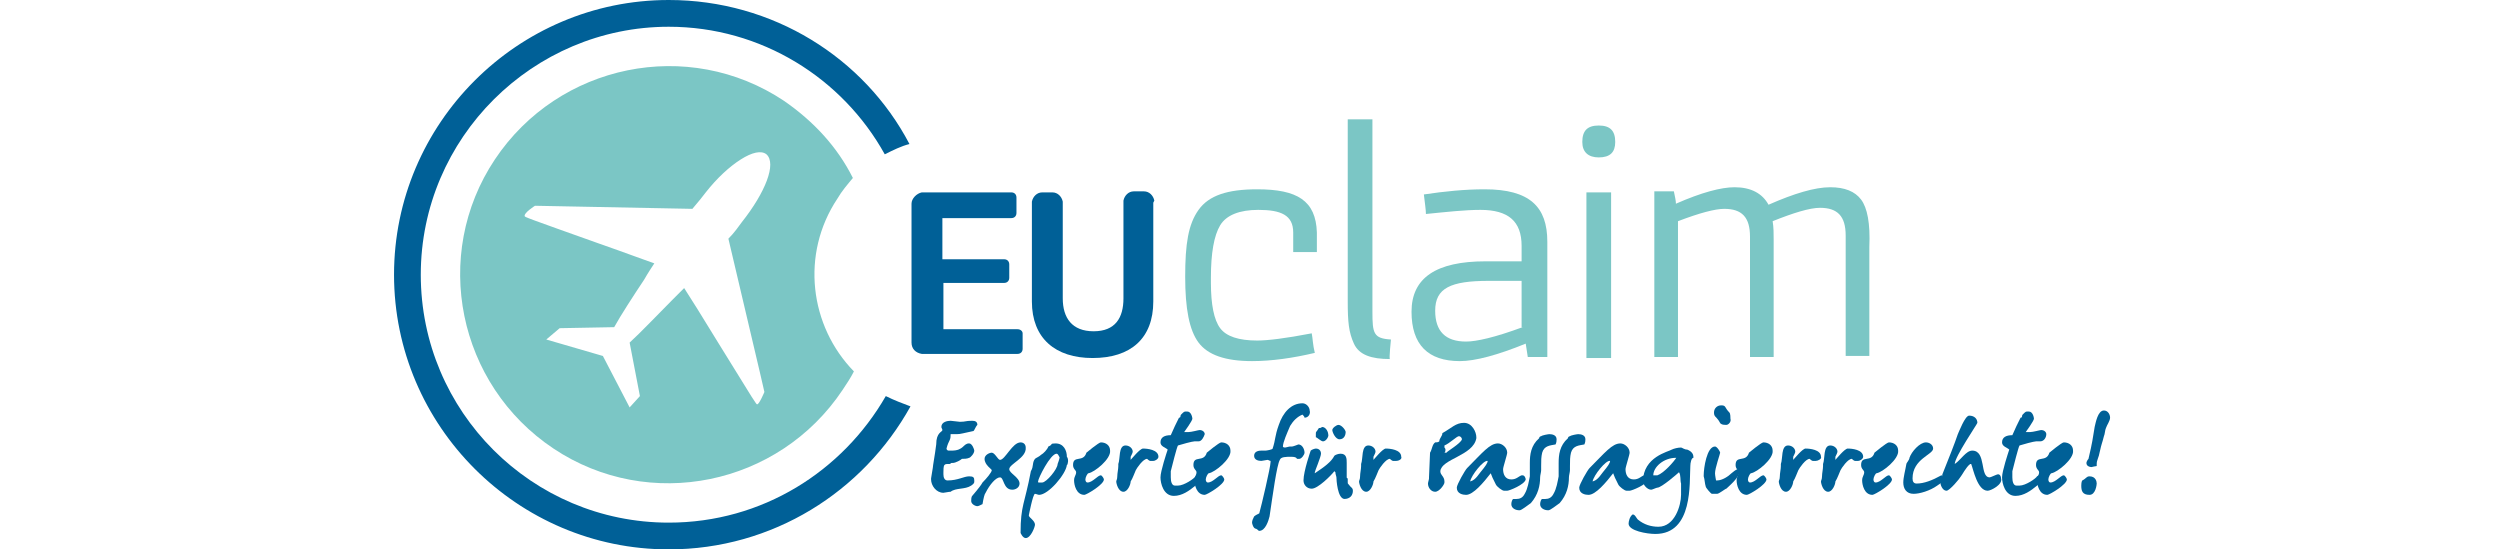 <?xml version="1.0" encoding="utf-8"?>
<!-- Generator: Adobe Illustrator 22.1.0, SVG Export Plug-In . SVG Version: 6.00 Build 0)  -->
<svg version="1.1" id="Ebene_1" xmlns="http://www.w3.org/2000/svg" xmlns:xlink="http://www.w3.org/1999/xlink" x="0px" y="0px"
	 viewBox="0 0 243 53.4" style="enable-background:new 0 0 243 53.4;" xml:space="preserve">
<style type="text/css">
	.st0{fill:#7BC6C5;}
	.st1{fill:#006097;}
</style>
<g>
	<g>
		<path class="st0" d="M81.4,19.3c-3.6,5.4-2.7,12.4,1.6,16.8c-0.3,0.6-0.7,1.2-1.1,1.8c-6.2,9.3-18.8,11.9-28.1,5.7
			c-9.3-6.2-11.9-18.8-5.7-28.1c6.2-9.3,18.8-11.9,28.1-5.7c2.9,2,5.2,4.5,6.7,7.5C82.4,17.9,81.8,18.6,81.4,19.3 M62.2,38.5l-1-5.2
			c1-0.9,2.9-2.9,4.2-4.2c0.5-0.5,0.9-0.9,1.1-1.1c0.4,0.6,1.9,3,3.3,5.3c3.7,6,3.7,6,3.8,6c0.2,0,0.7-1.2,0.7-1.2
			c0,0,0-0.1-3.5-14.9c0.6-0.6,1-1.2,1.3-1.6c2.3-2.9,3.4-5.7,2.4-6.6c-0.5-0.4-1.4-0.2-2.5,0.5c-1.1,0.7-2.3,1.8-3.4,3.2
			c-0.3,0.4-0.7,0.9-1.3,1.6c-10-0.2-15.2-0.3-15.3-0.3c0,0-1.1,0.7-1,1c0,0.1,0,0.1,7.3,2.7c2.3,0.8,4.7,1.7,5.3,1.9
			c-0.2,0.3-0.6,0.9-1,1.6c-1,1.5-2.3,3.5-2.9,4.6l-5.3,0.1l-1.3,1.1l5.5,1.6l2.6,5L62.2,38.5z"/>
		<path class="st0" d="M122.2,18.4c-2.9,0-4.7,0.6-5.7,2c-1,1.4-1.3,3.3-1.3,6.5c0,3.1,0.4,5.2,1.3,6.4c0.9,1.2,2.6,1.8,5.2,1.8
			c1.9,0,4-0.3,6.1-0.8c-0.2-0.8-0.2-1.4-0.3-1.9c-2.6,0.5-4.3,0.7-5.3,0.7c-1.8,0-3-0.4-3.6-1.2c-0.6-0.8-0.9-2.3-0.9-4.4V27
			c0-2.4,0.3-4.1,0.9-5.1c0.6-1,1.9-1.5,3.7-1.5c2.2,0,3.4,0.5,3.4,2.2v1.9h2.3v-1.9C127.9,19.5,126.1,18.4,122.2,18.4"/>
		<path class="st0" d="M135.2,33c-1.7-0.1-1.8-0.6-1.8-2.7V11.6H131v17.7c0,2,0.1,3,0.6,4.1c0.5,1.1,1.7,1.5,3.5,1.5
			C135,34.9,135.2,33,135.2,33"/>
		<path class="st0" d="M144.3,18.4c-1.9,0-3.9,0.2-5.9,0.5c0.1,0.9,0.2,1.5,0.2,1.9c2-0.2,3.8-0.4,5.3-0.4c2.7,0,4,1.1,4,3.5v1.5
			h-3.5c-4.8,0-7.2,1.6-7.2,4.9c0,3.2,1.6,4.8,4.7,4.8c1.5,0,3.7-0.6,6.4-1.7l0.2,1.3h1.9V23.5C150.4,20.1,148.7,18.4,144.3,18.4
			 M148,31.8c-2.7,1-4.5,1.4-5.5,1.4c-2,0-3-1-3-3c0-2.2,1.5-2.9,5.2-2.9h3.2V31.8z"/>
		<path class="st0" d="M155.4,12.2c-1.1,0-1.6,0.5-1.6,1.6c0,1,0.6,1.5,1.6,1.5c1.1,0,1.6-0.5,1.6-1.5
			C157,12.7,156.5,12.2,155.4,12.2"/>
		<path class="st0" d="M180.9,19.4c-0.6-0.8-1.6-1.2-3-1.2c-1.5,0-3.5,0.6-6,1.7c-0.6-1.1-1.7-1.7-3.3-1.7c-1.3,0-3.2,0.5-5.7,1.6
			c0-0.3-0.1-0.7-0.2-1.2h-1.9v16.1h2.3V21.5c2.1-0.8,3.6-1.2,4.5-1.2c1.7,0,2.5,0.8,2.5,2.7v11.7h2.3V23.3c0-0.6,0-1.2-0.1-1.8
			c2-0.8,3.6-1.3,4.6-1.3c1.7,0,2.5,0.8,2.5,2.7v11.7h2.3V24C181.8,21.7,181.5,20.2,180.9,19.4"/>
		<rect x="154.2" y="18.7" class="st0" width="2.4" height="16.1"/>
		<path class="st1" d="M65,50.8c-13.3,0-24.1-10.8-24.1-24.1C40.9,13.4,51.8,2.6,65,2.6c9,0,16.9,5,21,12.4c0.8-0.4,1.6-0.8,2.4-1
			C84,5.6,75.1,0,65,0C50.3,0,38.3,12,38.3,26.7c0,14.7,12,26.7,26.7,26.7c10.1,0,18.9-5.6,23.5-13.9c-0.8-0.3-1.6-0.6-2.4-1
			C81.9,45.8,74.1,50.8,65,50.8"/>
		<path class="st1" d="M94.6,41.9c-1,0.2-1.2,0.3-1.6,0.3h-0.2c-0.1,0-0.3,0-0.4,0c0,0.2,0,0.4-0.1,0.6c-0.1,0.2-0.2,0.4-0.3,0.8v0
			c0,0.1,0.1,0.2,0.2,0.2c0.1,0,0.2,0,0.3,0c1.2,0,1.1-0.7,1.7-0.7c0.3,0,0.5,0.6,0.5,0.7c0,0.3-0.4,0.7-0.5,0.7
			c-0.2,0.1-0.5,0.1-0.7,0.1c-0.1,0.1-0.6,0.4-0.9,0.4c-0.1,0,0,0-0.1,0c-0.1,0-0.1,0.1-0.2,0.1h-0.2c-0.1,0-0.2,0-0.3,0.1
			c-0.1,0.1-0.1,0.5-0.1,0.7c0,0,0,0.1,0,0.2c0,0.3,0.1,0.6,0.4,0.6c1,0,1.6-0.4,2.1-0.4c0.4,0,0.5,0.1,0.5,0.4c0,0,0,0.1,0,0.1
			c0,0.1,0,0.2-0.3,0.4c-0.6,0.4-1.5,0.2-2,0.6c-0.2,0-0.6,0.1-0.7,0.1c-0.7,0-1.2-0.7-1.2-1.3v-0.1c0-0.1,0.2-1.1,0.2-1.3
			c0.2-1.2,0.2-1.3,0.3-2c0-1.2,0.6-1.2,0.6-1.4v0c0-0.1-0.1-0.2-0.1-0.3v0c0-0.5,0.6-0.6,0.9-0.6c0.1,0,0.8,0.1,0.9,0.1
			c0.6,0,0.5-0.1,1.2-0.1c0.3,0,0.5,0.1,0.5,0.4v0C94.8,41.5,94.7,41.9,94.6,41.9"/>
		<path class="st1" d="M98.1,45.6c0,0.4,1,0.8,1,1.4c0,0.4-0.4,0.6-0.7,0.6c-0.9,0-0.8-1.2-1.2-1.2c-0.4,0-1,0.7-1.4,1.5
			c-0.1,0.1-0.2,0.5-0.3,1.1c-0.2,0.1-0.4,0.2-0.5,0.2c-0.2,0-0.6-0.2-0.6-0.5c0-0.1,0-0.4,0.1-0.5c0.6-0.7,0.9-1.1,1-1.3
			c0.4-0.4,0.9-1,0.9-1.2c0-0.1-0.7-0.5-0.7-1.1c0-0.4,0.5-0.6,0.7-0.6c0.3,0,0.6,0.7,0.8,0.7c0.5,0,1.2-1.7,2-1.7
			c0.3,0,0.5,0.2,0.5,0.5C99.8,44.5,98.1,45.1,98.1,45.6"/>
		<path class="st1" d="M103.7,45.2c-0.1,0.9-1.8,2.9-2.7,2.9c-0.1,0-0.3-0.1-0.4-0.1c-0.2,0-0.6,2.1-0.6,2.1c0,0.2,0.6,0.5,0.6,0.9
			c0,0.2-0.4,1.3-0.9,1.3c-0.3,0-0.5-0.5-0.5-0.5c0-2.7,0.4-2.8,1-6c0.3-0.5,0.1-0.8,0.4-1.2c0.1-0.1,0.4-0.2,0.6-0.4
			c0.2-0.1,0.6-0.5,0.7-0.8c0.5-0.2,0.1-0.3,0.7-0.3c0.8,0,1.1,0.7,1.1,1.3C103.9,44.6,103.8,45.2,103.7,45.2 M102.7,44.1
			c-0.6,0-1.8,2.4-1.8,2.7c0,0.1,0,0.1,0.1,0.1c0.1,0,0.2,0,0.3,0c0.4,0,1.5-1.3,1.5-1.8c0,0,0,0,0,0c0,0,0.2-0.5,0.2-0.7
			C103,44.6,102.9,44.1,102.7,44.1"/>
		<path class="st1" d="M105.8,46c-0.1,0-0.3,0.4-0.3,0.6c0,0.2,0.1,0.3,0.2,0.3c0.5,0,1-0.7,1.3-0.7c0.1,0,0.3,0.3,0.3,0.4
			c0,0.5-1.7,1.5-1.9,1.5c-0.8,0-1-1-1-1.4c0-0.4,0.2-0.5,0.2-0.8c0-0.2-0.3-0.3-0.3-0.7c0-1,1-0.2,1.3-1.2c0,0,1.2-1,1.4-1
			c0.5,0,0.9,0.3,0.9,0.8C108,44.6,106.4,45.9,105.8,46"/>
		<path class="st1" d="M112.1,44.8c-0.1,0-0.2,0-0.3,0c-0.1,0-0.3-0.2-0.3-0.2c-0.4,0-1,0.9-1.1,1.1c-0.1,0.2-0.3,0.8-0.5,1.1v0
			c0,0.3-0.3,1-0.7,1c-0.5,0-0.7-0.8-0.7-1c0-0.1,0.1-0.2,0.1-0.5c0-0.3,0.1-0.7,0.1-1c0-0.1,0-0.1,0-0.2c0.2-0.5,0-1.8,0.7-1.8
			c0.4,0,0.7,0.3,0.7,0.6c0,0.1-0.1,0.3-0.2,0.5l0,0.3c0.1-0.1,0.9-1.1,1.2-1.1c0.4,0,1.5,0.1,1.5,0.8
			C112.6,44.6,112.3,44.8,112.1,44.8"/>
		<path class="st1" d="M116.5,42.9c-0.1,0-0.3,0-0.4,0c-0.2,0-1.3,0.3-1.6,0.4c-0.1,0.1-0.6,2.1-0.7,2.5c0,0.1,0,0.3,0,0.6
			c0,0.4,0.1,0.8,0.4,0.8h0.3c0.6,0,1.6-0.7,1.7-0.9c0.1-0.1,0.3-0.1,0.4-0.1h0c0.1,0,0.1,0.2,0.1,0.3c0,0.4-0.2,0.5-0.5,0.7
			c-0.6,0.5-1.3,1-2.1,1c-1,0-1.3-1.2-1.3-1.8c0-0.6,0.6-2.4,0.7-2.7c-0.2-0.2-0.7-0.3-0.7-0.7c0-0.5,0.4-0.7,1-0.7
			c0.3-0.7,0.5-1.1,0.8-1.7c0.2,0,0.1-0.2,0.2-0.3c0.3-0.3,0.3-0.3,0.5-0.3h0.1c0.4,0,0.5,0.6,0.5,0.7c0,0.2-0.8,1.3-0.8,1.3V42
			c0,0,0,0,0,0v0c0,0,0,0,0,0c0.1,0,0.1,0,0.2,0c0.1,0,0.1,0,0.2,0c0.3,0,1-0.2,1.1-0.2c0.3,0,0.5,0.2,0.5,0.4
			C117,42.5,116.8,42.9,116.5,42.9"/>
		<path class="st1" d="M117.5,46c-0.1,0-0.3,0.4-0.3,0.6c0,0.2,0.1,0.3,0.2,0.3c0.5,0,1-0.7,1.3-0.7c0.1,0,0.3,0.3,0.3,0.4
			c0,0.5-1.7,1.5-1.9,1.5c-0.8,0-1-1-1-1.4c0-0.4,0.2-0.5,0.2-0.8c0-0.2-0.3-0.3-0.3-0.7c0-1,1-0.2,1.3-1.2c0,0,1.2-1,1.4-1
			c0.5,0,0.9,0.3,0.9,0.8C119.7,44.6,118.1,45.9,117.5,46"/>
		<path class="st1" d="M126.8,40.6c0-0.1-0.1-0.2-0.2-0.3c-0.5,0.2-0.9,0.6-1.2,1.1c-0.3,0.7-0.7,1.6-0.7,2c0,0.1,0.2,0.1,0.2,0.1
			c0.1,0,0.4-0.1,0.5-0.1c0.1,0,0.1,0,0.2,0c0.1,0,0.6-0.2,0.6-0.2c0.4,0,0.6,0.5,0.6,0.8c0,0.2-0.3,0.6-0.5,0.6h-0.2
			c-0.1,0,0-0.2-0.6-0.2c-0.5,0-1,0-1.1,0.3c-0.3,0.5-0.7,3.5-1,5.5c-0.1,0.4-0.4,1.4-1,1.4c-0.1,0-0.1-0.1-0.3-0.2
			c0,0-0.1,0-0.2-0.1c-0.1-0.1-0.2-0.4-0.2-0.5c0-0.2,0.1-0.4,0.2-0.6c0.1-0.1,0.3-0.2,0.5-0.3c0.2-0.7,1.1-4.5,1.1-5v-0.1
			c-0.1,0-0.2-0.1-0.3-0.1c-0.1,0-0.5,0.1-0.6,0.1c-0.3,0-0.7-0.1-0.7-0.5c0-0.5,0.6-0.5,0.7-0.5c0.1,0,0.3,0,0.4,0
			c0.1,0,0.7-0.1,0.7-0.2c0.3-0.9,0.2-1.2,0.6-2.3c0.4-1.2,1.2-2.1,2.3-2.1c0.4,0,0.7,0.4,0.7,0.7C127.4,40.2,127.2,40.6,126.8,40.6
			"/>
		<path class="st1" d="M130.7,48.5c-0.7,0-0.8-1.9-0.8-2.1c0-0.1-0.1-0.3-0.1-0.5c0,0,0,0-0.1-0.1c-0.3,0.4-1.6,1.7-2.2,1.7
			c-0.5,0-0.8-0.4-0.8-0.8c0-0.9,0.7-2.9,0.7-2.9c0.1-0.1,0.4-0.2,0.5-0.2c0.3,0,0.5,0.2,0.5,0.5c0,0.3-0.6,1.7-0.6,1.8v0.1l0,0
			c0.9-0.6,1.6-1.1,1.9-1.7c0.1-0.1,0.4-0.2,0.6-0.2c0.6,0,0.6,0.5,0.6,0.9v0.1c0,0.1,0,0.2,0,0.2c0,0.3,0,0.7,0,1.1
			c0,0,0,0.1,0.1,0.1c0,0.1,0,0.2,0,0.4c0,0.1,0,0.1,0.1,0.2c0.2,0.3,0.4,0.3,0.4,0.6C131.5,48.4,130.9,48.5,130.7,48.5 M128.6,42.9
			c-0.2,0-0.6-0.4-0.7-0.4c0-0.1,0-0.3,0-0.3c0-0.3,0-0.1,0.3-0.6c0,0,0.1,0,0.1,0c0.1,0,0.2-0.1,0.2-0.1c0.4,0,0.6,0.5,0.6,0.7
			C129.2,42.4,128.9,42.9,128.6,42.9 M130.2,42.7c-0.4,0-0.7-0.7-0.7-0.9c0-0.2,0.4-0.5,0.6-0.5c0.3,0,0.7,0.5,0.7,0.7
			C130.8,42.2,130.7,42.7,130.2,42.7"/>
		<path class="st1" d="M135.7,44.8c-0.1,0-0.2,0-0.3,0c-0.1,0-0.3-0.2-0.3-0.2c-0.4,0-1,0.9-1.1,1.1c-0.1,0.2-0.3,0.8-0.5,1.1v0
			c0,0.3-0.3,1-0.7,1c-0.5,0-0.7-0.8-0.7-1c0-0.1,0.1-0.2,0.1-0.5c0-0.3,0.1-0.7,0.1-1c0-0.1,0-0.1,0-0.2c0.2-0.5,0-1.8,0.7-1.8
			c0.4,0,0.7,0.3,0.7,0.6c0,0.1-0.1,0.3-0.2,0.5l0,0.3c0.1-0.1,0.9-1.1,1.2-1.1c0.4,0,1.5,0.1,1.5,0.8
			C136.3,44.6,136,44.8,135.7,44.8"/>
		<path class="st1" d="M140,45.8L140,45.8c0,0.4,0.4,0.5,0.4,1v0.1c0,0.2-0.5,0.9-0.9,0.9s-0.7-0.4-0.7-0.8v0c0-0.1,0.1-0.4,0.1-0.5
			c0,0,0-0.1,0-0.1L139,44c0.2-0.3,0.2-0.8,0.5-1c0.1,0,0.3,0,0.4-0.1c0-0.3,0.3-0.5,0.3-0.8c0.9-0.5,1.3-1,2.1-1
			c0.8,0,1.2,0.9,1.2,1.4v0.1C143.2,44.3,140.1,44.6,140,45.8 M142.1,42.7c0-0.1-0.1-0.3-0.3-0.3c-0.2,0-0.9,0.7-1.4,0.9l0,0.2
			c0,0,0.1,0.1,0.1,0.2c0,0.1,0,0.2-0.1,0.3h0.2C140.6,43.9,142,43.1,142.1,42.7L142.1,42.7z"/>
		<path class="st1" d="M146.5,47.7h-0.3c-0.2,0-0.7-0.4-0.8-0.6c-0.3-0.6-0.4-0.8-0.5-1.1c-0.7,0.9-1.7,2.1-2.4,2.1
			c-0.3,0-0.9-0.1-0.9-0.7c0-0.3,0.8-1.7,1-1.9c1.5-1.5,2.2-2.4,3-2.4c0.4,0,0.9,0.4,0.9,0.9c0,0.2-0.4,1.4-0.4,1.6
			c0,0.5,0.2,1,0.8,1c0.5,0,0.7-0.3,1-0.4c0,0,0.1,0,0.1,0c0.2,0,0.3,0.3,0.3,0.4C148.2,47.1,146.7,47.7,146.5,47.7 M142.9,46.8
			c0.3-0.1,0.5-0.2,1-0.9c0.5-0.6,0.7-0.9,0.7-1.1v0C144.2,44.7,143,46.2,142.9,46.8"/>
		<path class="st1" d="M151.2,43.2c-0.5,0.1-1.1,0.1-1.3,0.8c-0.1,0.4-0.1,0.8-0.1,1.3c0,0.1,0,0.3,0,0.4c0,0.2-0.1,0.5-0.1,0.7
			c0,0.8-0.2,1.7-0.9,2.5c-0.3,0.2-0.9,0.7-1.1,0.7c-0.4,0-0.8-0.2-0.8-0.6c0-0.2,0.1-0.5,0.2-0.5c0.1,0,0.2,0,0.3,0
			c0.3,0,0.6-0.1,0.8-0.5c0.3-0.5,0.4-1.2,0.5-1.7c0-0.1,0-0.1,0-0.2c0-0.3,0-0.7,0-1.1c0-0.8,0.1-1.7,0.9-2.4
			c0-0.1,0.1-0.2,0.2-0.2c0.1-0.1,0.7-0.2,0.8-0.2c0.3,0,0.7,0.1,0.7,0.5C151.3,42.8,151.3,43,151.2,43.2"/>
		<path class="st1" d="M154,43.2c-0.5,0.1-1.1,0.1-1.3,0.8c-0.1,0.4-0.1,0.8-0.1,1.3c0,0.1,0,0.3,0,0.4c0,0.2-0.1,0.5-0.1,0.7
			c0,0.8-0.2,1.7-0.9,2.5c-0.3,0.2-0.9,0.7-1.1,0.7c-0.4,0-0.8-0.2-0.8-0.6c0-0.2,0.1-0.5,0.2-0.5c0.1,0,0.2,0,0.3,0
			c0.3,0,0.6-0.1,0.8-0.5c0.3-0.5,0.4-1.2,0.5-1.7c0-0.1,0-0.1,0-0.2c0-0.3,0-0.7,0-1.1c0-0.8,0.1-1.7,0.9-2.4
			c0-0.1,0.1-0.2,0.2-0.2c0.1-0.1,0.7-0.2,0.8-0.2c0.3,0,0.7,0.1,0.7,0.5C154.1,42.8,154.1,43,154,43.2"/>
		<path class="st1" d="M158.4,47.7h-0.3c-0.2,0-0.7-0.4-0.8-0.6c-0.3-0.6-0.4-0.8-0.5-1.1c-0.7,0.9-1.7,2.1-2.4,2.1
			c-0.3,0-0.9-0.1-0.9-0.7c0-0.3,0.8-1.7,1-1.9c1.5-1.5,2.2-2.4,3-2.4c0.4,0,0.9,0.4,0.9,0.9c0,0.2-0.4,1.4-0.4,1.6
			c0,0.5,0.2,1,0.8,1c0.5,0,0.7-0.3,1-0.4c0,0,0.1,0,0.1,0c0.2,0,0.3,0.3,0.3,0.4C160.1,47.1,158.6,47.7,158.4,47.7 M154.8,46.8
			c0.3-0.1,0.5-0.2,1-0.9c0.5-0.6,0.7-0.9,0.7-1.1v0C156.1,44.7,154.9,46.2,154.8,46.8"/>
		<path class="st1" d="M164.3,45.3c-0.1,1.6,0.3,6.6-3.4,6.6c-0.8,0-2.6-0.3-2.6-1c0-0.2,0.1-0.7,0.4-0.9c0,0,0.1,0,0.2,0.1
			c0.1,0.1,0.2,0.3,0.3,0.4c0.6,0.5,1.3,0.7,2,0.7c1.6,0,2.2-2.1,2.2-3.1v-1.1c-0.1-0.3,0-0.8-0.2-1.1c-0.1,0.1-1.7,1.5-2.1,1.5
			c0,0,0,0,0,0c0,0,0,0,0,0c-0.1,0-0.5,0.2-0.6,0.2c-0.4,0-0.8-0.5-0.8-0.8c0-2.4,2.5-2.9,2.8-3.1c0.2-0.1,0.6-0.2,0.9-0.2
			c0.1,0,0.3,0.2,0.6,0.2c0.5,0.2,0.6,0.5,0.6,0.7v0.1C164.4,44.5,164.3,45,164.3,45.3 M162.9,44.5c-1.2,0-2.2,0.9-2.2,1.7
			c0,0,0.1,0,0.2,0c0.1,0,0.2,0,0.2,0c0.6-0.2,1.6-1.3,1.9-1.8C163,44.5,163,44.5,162.9,44.5"/>
		<path class="st1" d="M167.8,47.5c-0.1,0-0.7,0.5-0.9,0.5c-0.1,0-0.4,0-0.5,0c-0.1,0-0.6-0.6-0.6-0.7c-0.1-0.3-0.1-0.7-0.2-1v-0.1
			c0-0.7,0.3-2.8,1.1-2.8c0.2,0,0.5,0.5,0.5,0.6c0,0.1-0.5,1.5-0.5,2c0,0.2,0.1,0.7,0.1,0.7h0.1c0.5,0,1.1-0.4,1.4-0.7
			c0.1-0.1,0.5-0.4,0.6-0.4c0.1,0,0.2,0.1,0.2,0.2C169.1,46.4,168,47.3,167.8,47.5 M167.8,41.3c-0.1,0-0.4,0-0.5-0.1
			c-0.1,0-0.2-0.3-0.3-0.4c-0.2-0.3-0.4-0.3-0.4-0.7c0-0.4,0.3-0.7,0.7-0.7c0.5,0,0.3,0.2,0.8,0.7c0.1,0.1,0.1,0.5,0.1,0.6
			C168.3,41,168,41.3,167.8,41.3"/>
		<path class="st1" d="M170.2,46c-0.1,0-0.3,0.4-0.3,0.6c0,0.2,0.1,0.3,0.2,0.3c0.5,0,1-0.7,1.3-0.7c0.1,0,0.3,0.3,0.3,0.4
			c0,0.5-1.7,1.5-1.9,1.5c-0.8,0-1-1-1-1.4c0-0.4,0.2-0.5,0.2-0.8c0-0.2-0.3-0.3-0.3-0.7c0-1,1-0.2,1.3-1.2c0,0,1.2-1,1.4-1
			c0.5,0,0.9,0.3,0.9,0.8C172.4,44.6,170.8,45.9,170.2,46"/>
		<path class="st1" d="M176.5,44.8c-0.1,0-0.2,0-0.3,0c-0.1,0-0.3-0.2-0.3-0.2c-0.4,0-1,0.9-1.1,1.1c-0.1,0.2-0.3,0.8-0.5,1.1v0
			c0,0.3-0.3,1-0.7,1c-0.5,0-0.7-0.8-0.7-1c0-0.1,0.1-0.2,0.1-0.5c0-0.3,0.1-0.7,0.1-1c0-0.1,0-0.1,0-0.2c0.2-0.5,0-1.8,0.7-1.8
			c0.4,0,0.7,0.3,0.7,0.6c0,0.1-0.1,0.3-0.2,0.5l0,0.3c0.1-0.1,0.9-1.1,1.2-1.1c0.4,0,1.5,0.1,1.5,0.8
			C177.1,44.6,176.7,44.8,176.5,44.8"/>
		<path class="st1" d="M180.6,44.8c-0.1,0-0.2,0-0.3,0c-0.1,0-0.3-0.2-0.3-0.2c-0.4,0-1,0.9-1.1,1.1c-0.1,0.2-0.3,0.8-0.5,1.1v0
			c0,0.3-0.3,1-0.7,1c-0.5,0-0.7-0.8-0.7-1c0-0.1,0.1-0.2,0.1-0.5c0-0.3,0.1-0.7,0.1-1c0-0.1,0-0.1,0-0.2c0.2-0.5,0-1.8,0.7-1.8
			c0.4,0,0.7,0.3,0.7,0.6c0,0.1-0.1,0.3-0.2,0.5l0,0.3c0.1-0.1,0.9-1.1,1.2-1.1c0.4,0,1.5,0.1,1.5,0.8
			C181.1,44.6,180.8,44.8,180.6,44.8"/>
		<path class="st1" d="M182.4,46c-0.1,0-0.3,0.4-0.3,0.6c0,0.2,0.1,0.3,0.2,0.3c0.5,0,1-0.7,1.3-0.7c0.1,0,0.3,0.3,0.3,0.4
			c0,0.5-1.7,1.5-1.9,1.5c-0.8,0-1-1-1-1.4c0-0.4,0.2-0.5,0.2-0.8c0-0.2-0.3-0.3-0.3-0.7c0-1,1-0.2,1.3-1.2c0,0,1.2-1,1.4-1
			c0.5,0,0.9,0.3,0.9,0.8C184.6,44.6,183,45.9,182.4,46"/>
		<path class="st1" d="M188.3,47.2c-0.7,0.5-1.7,0.8-2.3,0.8c-0.7,0-1-0.5-1-1.1c0-0.5,0.2-1.2,0.3-1.8c0-0.1,0.3-0.4,0.3-0.6
			c0.2-0.6,1-1.5,1.6-1.5c0.3,0,0.7,0.2,0.7,0.6c0,0.6-2,1-2,2.9c0,0.3,0.1,0.5,0.4,0.5c0.7,0,1.5-0.3,2.4-0.8c0,0,0,0,0,0
			c0.1,0,0.1,0.2,0.1,0.2C188.9,46.7,188.8,46.9,188.3,47.2"/>
		<path class="st1" d="M193.2,47.7c-1,0-1.4-2.1-1.6-2.6h-0.1c-0.4,0.3-0.8,1.1-0.9,1.2c-0.1,0.2-1.1,1.4-1.4,1.4
			c-0.4,0-0.6-0.6-0.6-0.8c0-0.1,0.2-0.6,0.2-0.8c0.6-1.5,1.2-3,1.5-3.9c0.1-0.2,0.7-1.8,1.1-1.8c0.5,0,0.8,0.3,0.8,0.7
			c0,0.1-2.2,3.3-2.2,4c0,0,0,0,0,0c0.6-0.4,1.1-1.3,1.7-1.3c1.4,0,0.7,2.6,1.7,2.6c0.1,0,0.7-0.3,0.8-0.3c0.2,0,0.3,0.2,0.3,0.4
			C194.7,47.1,193.5,47.7,193.2,47.7"/>
		<path class="st1" d="M198.3,42.9c-0.1,0-0.3,0-0.4,0c-0.2,0-1.3,0.3-1.6,0.4c-0.1,0.1-0.6,2.1-0.7,2.5c0,0.1,0,0.3,0,0.6
			c0,0.4,0.1,0.8,0.4,0.8h0.3c0.6,0,1.6-0.7,1.7-0.9c0.1-0.1,0.3-0.1,0.4-0.1h0c0.1,0,0.1,0.2,0.1,0.3c0,0.4-0.2,0.5-0.5,0.7
			c-0.6,0.5-1.3,1-2.1,1c-1,0-1.3-1.2-1.3-1.8c0-0.6,0.6-2.4,0.7-2.7c-0.2-0.2-0.7-0.3-0.7-0.7c0-0.5,0.4-0.7,1-0.7
			c0.3-0.7,0.5-1.1,0.8-1.7c0.2,0,0.1-0.2,0.2-0.3c0.3-0.3,0.3-0.3,0.5-0.3h0.1c0.4,0,0.5,0.6,0.5,0.7c0,0.2-0.8,1.3-0.8,1.3V42
			c0,0,0,0,0,0v0c0,0,0,0,0,0c0.1,0,0.1,0,0.2,0c0.1,0,0.1,0,0.2,0c0.3,0,1-0.2,1.1-0.2c0.3,0,0.5,0.2,0.5,0.4
			C198.9,42.5,198.7,42.9,198.3,42.9"/>
		<path class="st1" d="M199.4,46c-0.1,0-0.3,0.4-0.3,0.6c0,0.2,0.1,0.3,0.2,0.3c0.5,0,1-0.7,1.3-0.7c0.1,0,0.3,0.3,0.3,0.4
			c0,0.5-1.7,1.5-1.9,1.5c-0.8,0-1-1-1-1.4c0-0.4,0.2-0.5,0.2-0.8c0-0.2-0.3-0.3-0.3-0.7c0-1,1-0.2,1.3-1.2c0,0,1.2-1,1.4-1
			c0.5,0,0.9,0.3,0.9,0.8C201.6,44.6,200,45.9,199.4,46"/>
		<path class="st1" d="M203.1,48.1c-0.7,0-0.8-0.4-0.8-0.9c0-0.4,0.1-0.5,0.1-0.5c0.4-0.2,0.4-0.4,0.7-0.4c0.6,0,0.7,0.5,0.7,0.7
			C203.8,47.1,203.7,48.1,203.1,48.1 M204.7,41.6c-0.1,0.2-0.1,0.6-0.2,0.8c-0.2,0.8-0.2,0.6-0.4,1.5c-0.1,0.6-0.3,0.8-0.3,1.2
			c0,0.1,0,0.1,0,0.2c-0.1,0-0.5,0.1-0.5,0.1c-0.2,0-0.5-0.1-0.5-0.4c0-0.1,0.1-0.3,0.2-0.4c0.4-1.7,0.4-1.9,0.6-3.1
			c0.1-0.4,0.3-1.6,0.9-1.6c0.4,0,0.6,0.4,0.6,0.7C205.1,40.9,204.8,41.3,204.7,41.6"/>
	</g>
	<path class="st1" d="M112.2,19.5c-0.1-0.5-0.5-0.9-1-0.9h-1c-0.5,0-0.9,0.4-1,0.9h0v0.1v1V29c0,1.9-0.8,3.2-2.9,3.2
		c-2.1,0-3-1.3-3-3.2v-8.9v-0.4v-0.1h0c-0.1-0.5-0.5-0.9-1-0.9h-1c-0.5,0-0.9,0.4-1,0.9h0v0.1v0.4v9.2c0,3.6,2.3,5.5,5.9,5.5
		c3.7,0,5.9-1.9,5.9-5.5v-8.6v-1L112.2,19.5L112.2,19.5z"/>
	<path class="st1" d="M98.9,32L98.9,32L98.9,32l-1.4,0h-5.8v-4.5h5.9v0c0.3,0,0.5-0.2,0.5-0.5v-1.3c0-0.3-0.2-0.5-0.5-0.5v0h-0.1
		h-0.7h-5.2v-4h6.1h0.4h0.2c0.3,0,0.5-0.2,0.5-0.5v-1.5c0-0.3-0.2-0.5-0.5-0.5h-0.2h-0.4H90c0,0,0,0,0,0h-0.2c0,0,0,0,0,0h-0.2v0
		c-0.5,0.1-1,0.6-1,1.1v13.5c0,0.6,0.4,1,1,1.1v0h7.8h1.4h0.1v0c0.3,0,0.5-0.2,0.5-0.5v-1.5C99.4,32.2,99.2,32,98.9,32"/>
</g>
</svg>

